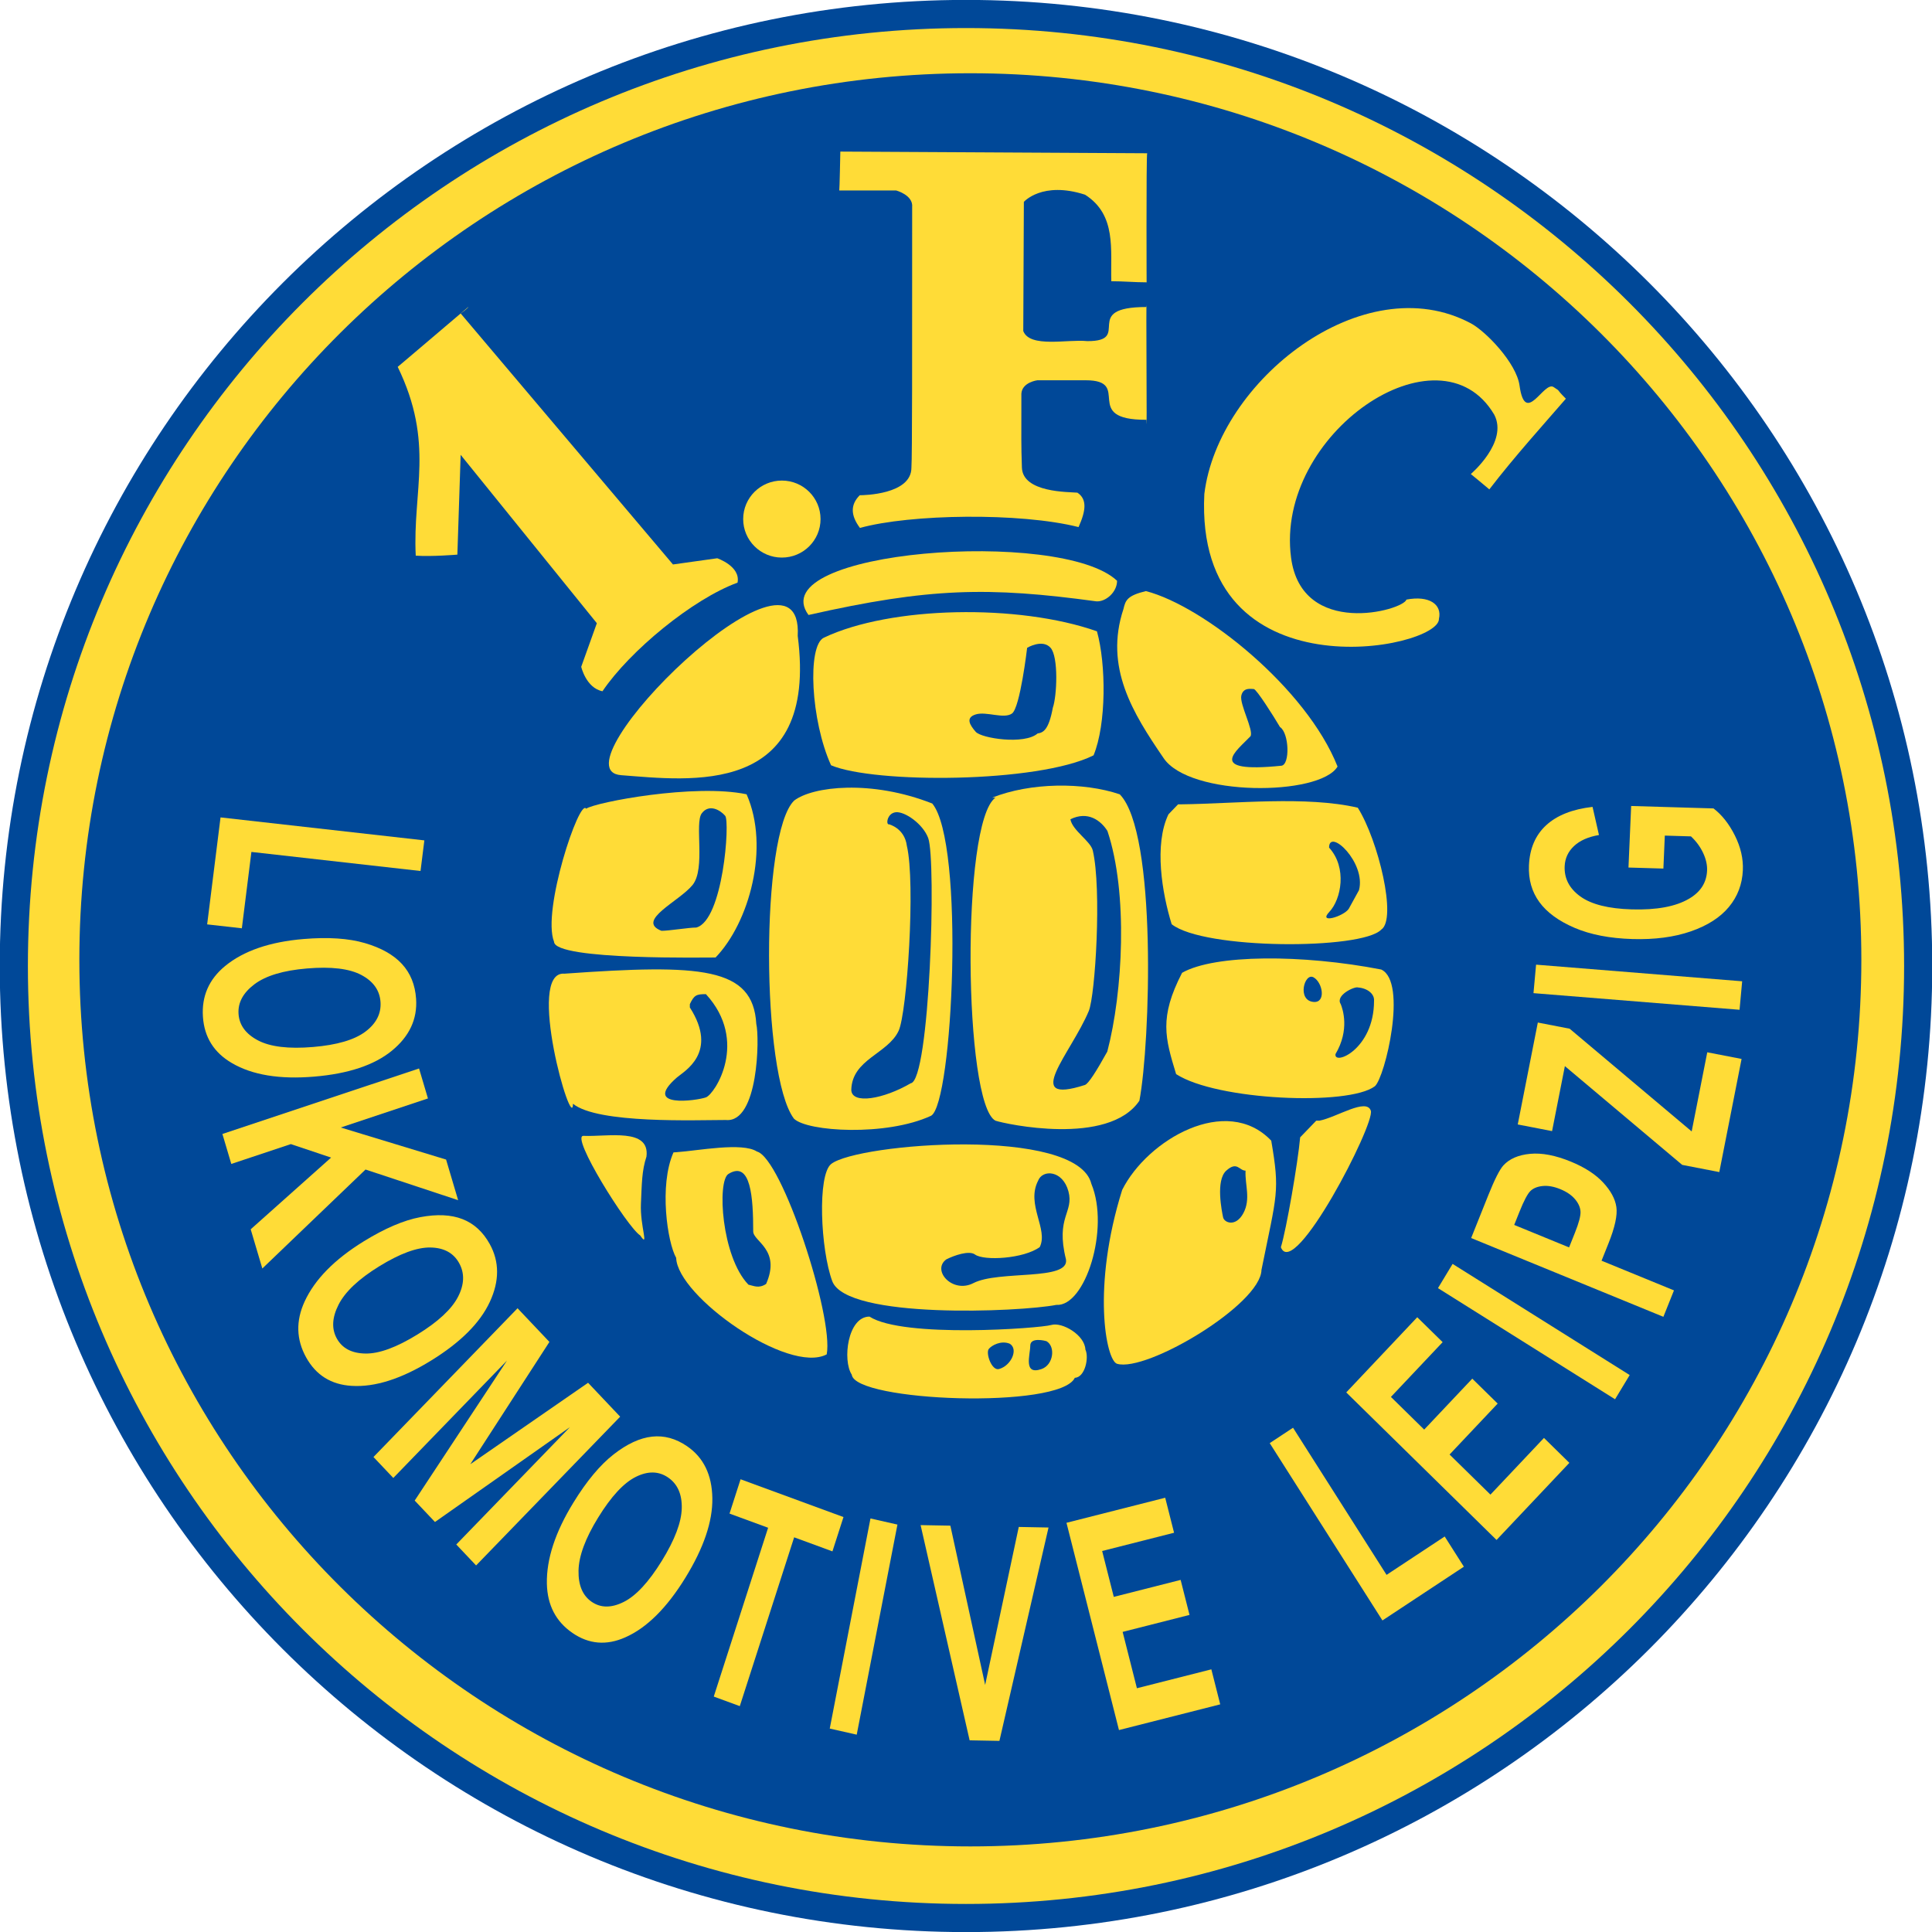 <?xml version="1.0" encoding="utf-8"?>
<!DOCTYPE svg PUBLIC "-//W3C//DTD SVG 1.0//EN"    "http://www.w3.org/TR/2001/REC-SVG-20010904/DTD/svg10.dtd">
<svg  xmlns:x="http://ns.adobe.com/Extensibility/1.0/" xmlns:i="http://ns.adobe.com/AdobeIllustrator/10.0/"
	 xmlns="http://www.w3.org/2000/svg" xmlns:xlink="http://www.w3.org/1999/xlink" xmlns:a="http://ns.adobe.com/AdobeSVGViewerExtensions/3.0/" width="316" height="316"
	 viewBox="0.07 0.024 549 549" overflow="visible" enable-background="new 0.07 0.024 549 549" xml:space="preserve">
	<g id="Layer_1_4_">
		<g id="Layer_1_5_">
			<g id="Form_copy_3_">
				<path id="Außenring_2_" fill="#004898" d="M274.57,0c151.64,0,274.57,122.908,274.57,274.524
					S426.21,549.049,274.57,549.049C122.93,549.049,0,426.141,0,274.524S122.93,0,274.57,0z"/>
				<path id="Ring_2_" fill="#FFDC37" d="M274.57,7.996c147.224,0,266.572,119.329,266.572,266.528
					S421.794,541.053,274.57,541.053c-147.225,0-266.572-119.329-266.572-266.528
					S127.346,7.996,274.57,7.996z"/>
				<path id="Hintergrund_2_" fill="#004898" d="M275.806,20.838c139.83,0,253.188,112.793,253.188,251.931
					c0,139.14-113.357,251.934-253.188,251.934c-139.831,0-253.187-112.794-253.187-251.934
					C22.62,133.631,135.975,20.838,275.806,20.838z"/>
			</g>
			<g id="Ball_copy_3_">
				<g id="Gelb_copy_3_">
					<path id="_x0031_6_2_" fill="#FFDC37" d="M317.498,165.063c0,3.247-3.232,6.028-5.891,5.839
						c-30.644-4.181-47.46-3.877-81.794,3.875C216.328,156.362,301.685,150.006,317.498,165.063z"/>
					<path id="_x0031_5_2_" fill="#FFDC37" d="M236.223,217.485c-5.73-12.589-6.836-33.978-2.037-36.26
						c18.938-9.004,55.319-9.66,77.594-1.807c2.609,9.315,2.711,26.337-0.961,35.245
						C294.906,222.611,248.414,222.688,236.223,217.485z"/>
					<path id="_x0031_4_4_" fill="#FFDC37" d="M226.751,180.73c5.974,46.059-30.945,41.014-50.171,39.571
						C156.652,218.805,228.569,147.67,226.751,180.73z"/>
					<path id="_x0031_3_4_" fill="#FFDC37" d="M330.662,215.363c-8.646-12.652-16.857-25.722-11.338-42.316
						c0.572-2.514,1.143-3.786,6.371-5.059c16.455,4.261,45.633,27.599,54.455,49.859
						C375.154,226.28,337.945,226.481,330.662,215.363z"/>
					<path id="_x0031_2_4_" fill="#FFDC37" d="M157.51,267.646c-3.519-8.846,7.246-40.926,9.109-37.821
						c2.794-1.863,30.822-7.201,45.601-4.096c6.679,15.131,0.733,36.482-8.817,46.383
						C202.016,272.057,157.685,272.996,157.51,267.646z"/>
					<path id="_x0031_1_4_" fill="#FFDC37" d="M335.753,228.582c15.297-0.184,35.561-2.439,50.146,0.961
						c5.824,9.26,11.227,31.685,6.662,34.644c-5.49,5.774-50.398,5.717-59.547-1.537
						c-2.729-8.804-5.053-22.645-0.912-31.228c0.912-0.946,1.826-1.894,2.738-2.84
						C335.146,228.582,335.449,228.582,335.753,228.582z"/>
					<path id="_x0031_0_4_" fill="#FFDC37" d="M392.562,275.526c7.574,3.52,1.066,30.693-1.807,33.166
						c-7.447,5.649-44.926,4.048-56.479-3.446c-3.105-10.206-4.883-16.051,1.695-28.788
						C345.214,271.182,370.224,271.182,392.562,275.526z"/>
					<path id="_x0039__4_" fill="#FFDC37" d="M282.009,226.69c10.854-4.32,25.873-4.47,36.256-0.947
						c10.641,10.83,8.676,70.768,5.578,87.06c-8.775,13.025-38.109,6.608-40.904,5.676
						c-9.004-4.656-9.846-84.841,0-91.788C282.628,226.69,282.318,226.69,282.009,226.69z"/>
					<path id="_x0038__4_" fill="#FFDC37" d="M225.745,227.512c5.278-4.035,21.849-5.991,39.234,0.839
						c9.314,11.177,5.871,85.317-0.337,88.732c-12.73,5.898-35.249,4.536-38.975,0.811
						C216.353,305.475,216.12,236.826,225.745,227.512z"/>
					<path id="_x0037__4_" fill="#FFDC37" d="M160.476,276.706c38.957-2.773,53.572-1.864,54.503,14.28
						c0.931,3.727,0.641,28.234-8.669,27.297c-8.315-0.004-36.334,1.136-43.422-4.614
						C162.796,322.562,149.258,275.755,160.476,276.706z"/>
					<path id="_x0036__4_" fill="#FFDC37" d="M375.001,318.479c4.867-0.945,13.363-6.562,14.605-2.837
						s-21.832,48.423-25.559,38.798c1.555-4.967,4.857-24.16,5.479-31.229
						c1.52-1.577,3.041-3.154,4.562-4.732C374.394,318.479,374.699,318.479,375.001,318.479z"/>
					<path id="_x0035__4_" fill="#FFDC37" d="M165.877,322.791c6.921,0.296,18.914-2.363,17.894,5.885
						c-1.331,4.059-1.316,7.665-1.572,13.423c-0.284,6.396,2.441,12.858-0.213,8.983
						C178.329,348.781,161.993,322.625,165.877,322.791z"/>
					<path id="_x0034__4_" fill="#FFDC37" d="M317.498,387.561c8.383,2.483,40.85-16.865,41.035-26.686
						c4.41-21.766,5.262-22.125,2.777-36.717c-12.729-13.351-35.217-0.251-42.357,13.986
						C310.296,365.692,314.339,386.623,317.498,387.561z"/>
					<path id="_x0033__4_" fill="#FFDC37" d="M192.401,327.425c5.963-0.406,18.573-2.888,22.763-0.18
						c7.11,1.886,21.843,46.956,19.829,57.637c-10.922,5.775-42.47-16.554-42.781-27.421
						c-2.484-4.346-4.916-20.581-0.765-29.971C191.766,327.469,192.083,327.447,192.401,327.425z"/>
					<path id="_x0032__4_" fill="#FFDC37" d="M236.262,330.782c7.452-5.898,69.899-10.807,73.933,5.647
						c5.279,12.729-1.746,34.933-9.953,34.394c-10.477,2.036-59.563,4.113-63.666-6.714
						C233.226,355.079,232.3,333.919,236.262,330.782z"/>
					<path id="_x0031__6_" fill="#FFDC37" d="M242.109,390.651c0.839,7.665,59.203,9.889,63.387,0.885
						c2.9-0.093,4.088-5.795,3-8.023c-0.16-4.125-6.611-7.908-9.717-6.977
						c-3.104,0.931-42.01,3.824-51.634-2.385C240.936,374.151,239.419,386.56,242.109,390.651z"/>
				</g>
				<g id="Blau_copy_3_">
					<path id="_x0031_4_3_" fill="#004898" d="M364.171,217.617c2.52-0.254,2.234-9.314-0.375-10.992
						c-1.861-3.166-6.707-10.803-7.449-10.803c-0.746,0-2.982-0.56-3.541,1.862
						c-0.557,2.421,3.584,9.898,2.609,11.55C351.56,213.317,342.443,219.806,364.171,217.617z"/>
					<path id="_x0031_3_3_" fill="#004898" d="M377.826,259.131c-3.354,3.538,4.068,1.309,5.506-0.857
						c0.971-1.766,1.939-3.53,2.91-5.295c2.08-7.818-8.5-17.809-8.5-12.094
						C382.957,246.585,381.179,255.592,377.826,259.131z"/>
					<path id="_x0031_2_3_" fill="#004898" d="M373.349,277.756c2.607,1.489,3.568,7.277-0.004,6.982
						C368.544,284.341,370.74,276.266,373.349,277.756z"/>
					<path id="_x0031_1_3_" fill="#004898" d="M390.519,284.414c0.156-2.008-1.955-3.6-4.564-3.786
						c-0.932-0.373-6.545,2.208-4.896,4.732c0.557,1.377,2.605,7.302-1.492,14.194
						C379.007,302.907,390.519,298.285,390.519,284.414z"/>
					<path id="_x0031_0_3_" fill="#004898" d="M348.531,332.675c-3.104,2.794-1.223,11.695-0.91,13.248
						c0.311,1.552,3.586,2.883,5.76-1.152c2.174-4.038,0.42-8.063,0.627-12.096
						C352.183,332.675,351.636,329.88,348.531,332.675z"/>
					<path id="_x0039__3_" fill="#004898" d="M302.978,357.884c-3.02-12.118,2.328-13.272,0.699-19.326
						c-1.631-6.054-7.375-6.287-8.615-3.027c-3.494,6.802,2.982,13.781,0.465,18.861
						c-4.504,3.318-15.834,3.981-18.396,2.119c-1.693-1.233-5.916,0.251-8.148,1.373
						c-4.269,3.104,1.759,9.812,7.684,6.753C283.884,360.911,304.023,364.094,302.978,357.884z"/>
					<path id="_x0038__3_" fill="#004898" d="M188.044,264.526c2.13,0,7.752-0.931,9.882-0.931
						c7.63-2.012,9.612-30.124,8.215-31.753c-1.397-1.631-4.563-3.493-6.66-0.699
						c-2.095,2.794,1.136,15.671-2.589,20.329C193.166,256.129,180.593,261.65,188.044,264.526z"/>
					<path id="_x0037__3_" fill="#004898" d="M294.912,208.448c1.629-0.233,3.166-1.021,4.33-7.308
						c1.166-3.26,1.668-14.502-0.66-17.064c-2.328-2.561-6.641,0.031-6.641,0.031
						s-1.984,17.047-4.312,18.676c-2.328,1.631-7.264-0.683-10.291,0.249
						c-3.027,0.933-1.631,3.087,0,4.95C278.968,209.845,291.187,211.707,294.912,208.448z"/>
					<path id="_x0036__3_" fill="#004898" d="M308.353,308.333c0.99-0.318,3.236-3.845,6.369-9.492
						c4.424-16.85,5.955-45.034,0.037-62.688c-1.836-2.923-5.533-5.795-10.525-3.32
						c0.58,3.194,5.736,6.197,6.363,8.871c2.562,10.911,0.717,41.167-1.139,45.611
						C304.433,299.359,290.171,314.18,308.353,308.333z"/>
					<path id="_x0035__3_" fill="#004898" d="M252.692,234.26c-0.932,0.233-0.593-3.198,1.969-3.431
						c2.561-0.232,7.687,3.333,9.17,7.343c2.329,6.286,0.483,69.03-4.983,69.682
						c-7.637,4.469-16.733,6.094-16.876,1.893c0.214-8.782,10.369-10.199,13.459-16.816
						c2.372-5.075,4.847-41.974,2.329-52.571C257.113,235.333,252.692,234.26,252.692,234.26z"/>
					<path id="_x0034__3_" fill="#004898" d="M196.101,285.36c1.213-2.589,1.887-2.839,4.563-2.839
						c12.256,13.361,2.562,28.403,0,29.336c-2.562,0.93-18.381,3.159-8.215-5.68
						c2.004-1.741,11.894-7.008,3.651-19.871C196.101,285.991,196.101,285.676,196.101,285.36z"/>
					<path id="_x0033__3_" fill="#004898" d="M217.774,364.864c-2.096,1.396-3.508,0.533-5.029,0.217
						c-7.692-7.974-8.934-29.443-5.69-31.461c6.386-3.97,7.048,6.768,7.048,16.314
						C214.102,352.815,222.055,355.093,217.774,364.864z"/>
					<path id="_x0032__3_" fill="#004898" d="M297.441,381.14c2.607,1.491,2.012,6.724-1.402,7.914
						c-5.303,1.849-3.209-4.071-3.209-6.634C292.83,379.859,297.242,381.063,297.441,381.14z"/>
					<path id="_x0031__5_" fill="#004898" d="M286.962,381.84c2.607,1.489,0.461,6.282-3.031,7.214
						c-2.068,0.553-3.816-4.551-2.885-5.715C281.83,382.357,284.474,380.852,286.962,381.84z"/>
				</g>
			</g>
			<g id="Lokomotive_Leipzig_copy_3_">
				<path id="L_4_" fill="#FFDC37" d="M58.936,262.698l9.86,1.111l2.714-21.699l48.057,5.417l1.088-8.699
					l-57.916-6.53L58.936,262.698z"/>
				<path fill="#FFDC37" d="M64.03,274.536c-4.594,3.783-6.691,8.595-6.295,14.434
					c0.393,5.795,3.14,10.175,8.246,13.146c5.775,3.385,13.564,4.667,23.366,3.842
					c9.696-0.812,17.043-3.259,22.045-7.335c5-4.076,7.307-9.001,6.915-14.772
					c-0.27-3.985-1.606-7.281-4.007-9.891c-2.4-2.614-5.917-4.596-10.549-5.949
					c-4.634-1.355-10.441-1.74-17.419-1.153C76.716,267.664,69.282,270.224,64.03,274.536z
					 M102.734,277.067c3.416,1.807,5.238,4.368,5.463,7.682c0.225,3.314-1.218,6.13-4.329,8.452
					c-3.11,2.321-8.06,3.768-14.85,4.338c-6.925,0.582-12.129-0.04-15.613-1.863
					c-3.485-1.825-5.336-4.337-5.553-7.538c-0.216-3.18,1.287-5.985,4.509-8.418
					c3.223-2.434,8.204-3.931,14.941-4.497C94.172,274.646,99.316,275.261,102.734,277.067z"/>
				<path id="K_2_" fill="#FFDC37" d="M65.796,330.772l16.926-5.638l11.433,3.832l-22.846,20.38l3.305,11.136
					l29.325-28.121l26.316,8.709l-3.426-11.544l-29.938-9.11l24.784-8.255l-2.528-8.518
					l-55.878,18.611L65.796,330.772z"/>
				<path fill="#FFDC37" d="M86.627,369.871c-2.526,5.502-2.38,10.794,0.435,15.875
					c2.792,5.04,7.103,7.736,12.933,8.085c6.604,0.417,14.13-1.977,22.574-7.186
					c8.353-5.152,13.913-10.703,16.682-16.657c2.767-5.951,2.76-11.439-0.021-16.462
					c-1.92-3.466-4.507-5.825-7.76-7.084s-7.242-1.443-11.967-0.551
					c-4.726,0.89-10.096,3.189-16.108,6.898C95.112,357.9,89.521,363.594,86.627,369.871z
					 M122.406,354.515c3.824,0.071,6.537,1.548,8.134,4.432c1.598,2.883,1.49,6.078-0.322,9.587
					c-1.812,3.51-5.641,7.068-11.49,10.678c-5.967,3.68-10.895,5.491-14.788,5.437
					c-3.895-0.057-6.613-1.478-8.155-4.262c-1.533-2.766-1.368-5.979,0.498-9.64
					s5.702-7.28,11.505-10.861C113.707,356.234,118.58,354.444,122.406,354.515z"/>
				<path id="M_2_" fill="#FFDC37" d="M111.83,420.003l32.305-33.358l-26.223,39.784l5.761,6.087l38.358-26.964
					l-32.305,33.36l5.632,5.951l40.938-42.274l-9.117-9.633l-33.468,23.146l22.482-34.754l-9.058-9.569
					l-40.938,42.272L111.83,420.003z"/>
				<path fill="#FFDC37" d="M155.47,450.02c0.127,6.097,2.548,10.768,7.26,14.015
					c4.675,3.219,9.689,3.638,15.044,1.248c6.076-2.687,11.757-8.319,17.04-16.896
					c5.225-8.484,7.784-16.031,7.679-22.646c-0.106-6.614-2.489-11.525-7.146-14.732
					c-3.213-2.215-6.545-3.131-9.993-2.75c-3.449,0.379-7.09,2.063-10.921,5.051
					c-3.833,2.987-7.629,7.536-11.391,13.644C157.859,435.365,155.335,443.055,155.47,450.02z
					 M180.756,419.687c3.445-1.71,6.506-1.642,9.18,0.199c2.674,1.843,3.961,4.753,3.863,8.736
					c-0.098,3.982-1.975,8.944-5.635,14.887c-3.732,6.059-7.348,9.965-10.847,11.72
					c-3.5,1.754-6.541,1.741-9.123-0.037c-2.566-1.768-3.81-4.721-3.729-8.863
					c0.081-4.144,1.937-9.163,5.568-15.059C173.736,425.257,177.311,421.397,180.756,419.687z"/>
				<path id="T_2_" fill="#FFDC37" d="M210.292,484.842l15.444-47.972l10.88,3.995l3.139-9.751L210.511,420.375
					l-3.139,9.751l10.966,4.027l-15.444,47.973L210.292,484.842z"/>
				<path id="I_6_" fill="#FFDC37" d="M243.517,492.948l11.57-59.7l-7.662-1.734l-11.572,59.701
					L243.517,492.948z"/>
				<path id="V_2_" fill="#FFDC37" d="M284.068,494.716l13.953-60.631l-8.457-0.16l-9.551,44.891
					l-9.887-45.257l-8.456-0.156l13.931,61.155L284.068,494.716z"/>
				<path id="E_4_" fill="#FFDC37" d="M346.81,484.336l-2.52-9.949l-21.154,5.368l-4.055-16.009l19.002-4.824
					l-2.521-9.95l-19,4.824l-3.303-13.037l20.436-5.188l-2.52-9.948l-28.053,7.121l14.916,58.896
					L346.81,484.336z"/>
				<path id="L_3_" fill="#FFDC37" d="M416.048,445.216l-5.451-8.579l-16.521,10.905l-26.576-41.809l-6.625,4.373
					l32.031,50.387L416.048,445.216z"/>
				<path id="E_3_" fill="#FFDC37" d="M446.023,415.71l-7.215-7.082l-15.211,16.109l-11.613-11.396
					l13.666-14.473l-7.215-7.082l-13.666,14.473l-9.453-9.282l14.697-15.564l-7.217-7.081
					l-20.174,21.366l42.709,41.926L446.023,415.71z"/>
				<path id="I_5_" fill="#FFDC37" d="M463.164,390.761l-50.32-31.582l-4.156,6.881l50.318,31.581
					L463.164,390.761z"/>
				<path fill="#FFDC37" d="M475.746,366.701l-20.578-8.433l1.98-4.945
					c1.822-4.562,2.568-7.997,2.232-10.306c-0.334-2.31-1.59-4.635-3.764-6.974
					s-5.238-4.318-9.191-5.939c-4.352-1.782-8.193-2.519-11.529-2.209
					c-3.336,0.312-5.871,1.398-7.602,3.272c-1.078,1.175-2.521,4.019-4.326,8.536l-4.852,12.124
					l54.625,22.384L475.746,366.701z M431.822,344.42c1.262-3.158,2.303-5.137,3.117-5.941
					c0.816-0.804,1.98-1.281,3.498-1.436c1.514-0.152,3.184,0.145,5.008,0.892
					c1.799,0.736,3.189,1.684,4.168,2.834c0.979,1.151,1.506,2.328,1.576,3.529
					c0.07,1.203-0.455,3.206-1.578,6.012l-1.67,4.179l-15.592-6.39L431.822,344.42z"/>
				<path id="Z_2_" fill="#FFDC37" d="M494.96,300.935l-9.752-1.89l-4.43,22.487l-34.674-29.189l-9.045-1.752
					l-5.705,28.961l9.754,1.89l3.639-18.47l33.34,28.068l10.541,2.043L494.96,300.935z"/>
				<path id="I_4_" fill="#FFDC37" d="M495.126,278.868l-58.561-4.724l-0.738,8.095l58.557,4.724
					L495.126,278.868z"/>
				<path id="G_2_" fill="#FFDC37" d="M473.146,237.469l7.432,0.221c1.488,1.395,2.641,2.964,3.457,4.71
					c0.818,1.747,1.191,3.42,1.121,5.017c-0.148,3.417-1.855,6.08-5.121,7.987
					c-3.789,2.229-9.223,3.24-16.301,3.031c-6.598-0.195-11.461-1.417-14.586-3.67
					s-4.613-5.121-4.461-8.604c0.1-2.246,0.984-4.154,2.66-5.727
					c1.676-1.57,4.039-2.614,7.086-3.132l-1.822-7.996c-5.717,0.658-10.105,2.394-13.166,5.202
					c-3.062,2.812-4.697,6.623-4.906,11.431c-0.174,4.006,0.812,7.477,2.957,10.417
					c2.146,2.94,5.479,5.379,9.996,7.316c4.52,1.936,10.01,2.999,16.477,3.19
					c6.307,0.186,11.828-0.544,16.57-2.184c4.74-1.645,8.346-3.952,10.814-6.93
					c2.471-2.975,3.793-6.457,3.967-10.441c0.143-3.268-0.611-6.554-2.26-9.852
					c-1.646-3.299-3.674-5.87-6.08-7.712l-23.398-0.69l-0.762,17.488l9.92,0.293L473.146,237.469z"/>
			</g>
			<g id="_x0031_.FC_copy_3_">
				<path id="_x0031__4_" fill="#FFDC37" d="M130.987,89.111l60.317,71.312l12.576-1.762
					c0,0,6.7,2.269,5.769,6.926c-12.729,4.656-30.62,19.376-38.381,30.863
					c-4.657-0.933-6.037-6.949-6.037-6.949l4.44-12.385l-38.702-47.847l-0.932,28.358
					c0,0-7.265,0.612-11.829,0.296c-0.931-18.588,5.427-31.926-5.128-53.657
					c-0.31,0.311,13.388-11.358,20.081-17.034C133.16,87.548,130.987,89.111,130.987,89.111z"/>
				<path id="F_2_" fill="#FFDC37" d="M244.378,140.751c0.931,0,14.682-0.146,14.682-7.829
					c0.233-3.027,0.211-32.353,0.211-74.047c0.341-3.44-4.564-4.732-4.564-4.732s-18.324,0-16.15,0
					c0.084,0,0.304-11.044,0.304-11.044s87.508,0.479,87.198,0.479s-0.156,42.689-0.156,36.673
					c-3.346,0-6.693-0.311-10.039-0.311c-0.268-8.902,1.551-18.857-7.471-24.591
					c-12.17-3.933-17.381,2.044-17.381,2.044s-0.168,32.503-0.168,36.696
					c1.863,4.891,12.643,2.274,18.164,2.869c13.115,0.088-2.164-9.696,16.895-9.696
					c-0.232-5.738,0.156,41.035-0.076,32.051c-18.752,0.062-3.715-11.236-17.266-11.232
					c-4.562,0-13.691,0-13.691,0s-4.332,0.526-4.564,3.785c-0.232,3.261,0,0,0,0
					c0,13.827-0.082,13.802,0.15,21.02s13.449,6.904,15.777,7.138
					c2.795,1.863,2.418,5.121,0.322,9.777c-16.533-4.19-47.912-3.715-62.116,0.244
					C241.644,146.318,241.816,143.313,244.378,140.751z"/>
				<path id="Punkt_2_" fill="#FFDC37" d="M222.246,136.584c6.07,0,10.992,4.897,10.992,10.941
					c0,6.041-4.921,10.94-10.992,10.94s-10.992-4.899-10.992-10.94
					C211.254,141.481,216.176,136.584,222.246,136.584z"/>
				<path id="C_2_" fill="#FFDC37" d="M366.941,158.486c3.023,22.934,31.861,15.021,32.791,11.916
					c6.52-1.242,10.164,1.421,9.232,5.458c0.311,8.691-69.529,22.44-66.67-35.443
					c3.887-32.201,45.227-64.807,75.742-48.512c4.229,2.257,12.941,11.246,13.83,17.673
					c1.623,11.756,6.906-1.439,9.689,0.44c2.447,1.654,0.062-0.111,3.479,3.304
					c-5.9,6.831-14.611,16.45-21.754,25.765c-0.309-0.31-5.262-4.361-5.262-4.361
					s10.701-9.095,6.666-16.857C409.162,91.479,362.296,123.271,366.941,158.486z"/>
			</g>
		</g>
	</g>
</svg>
